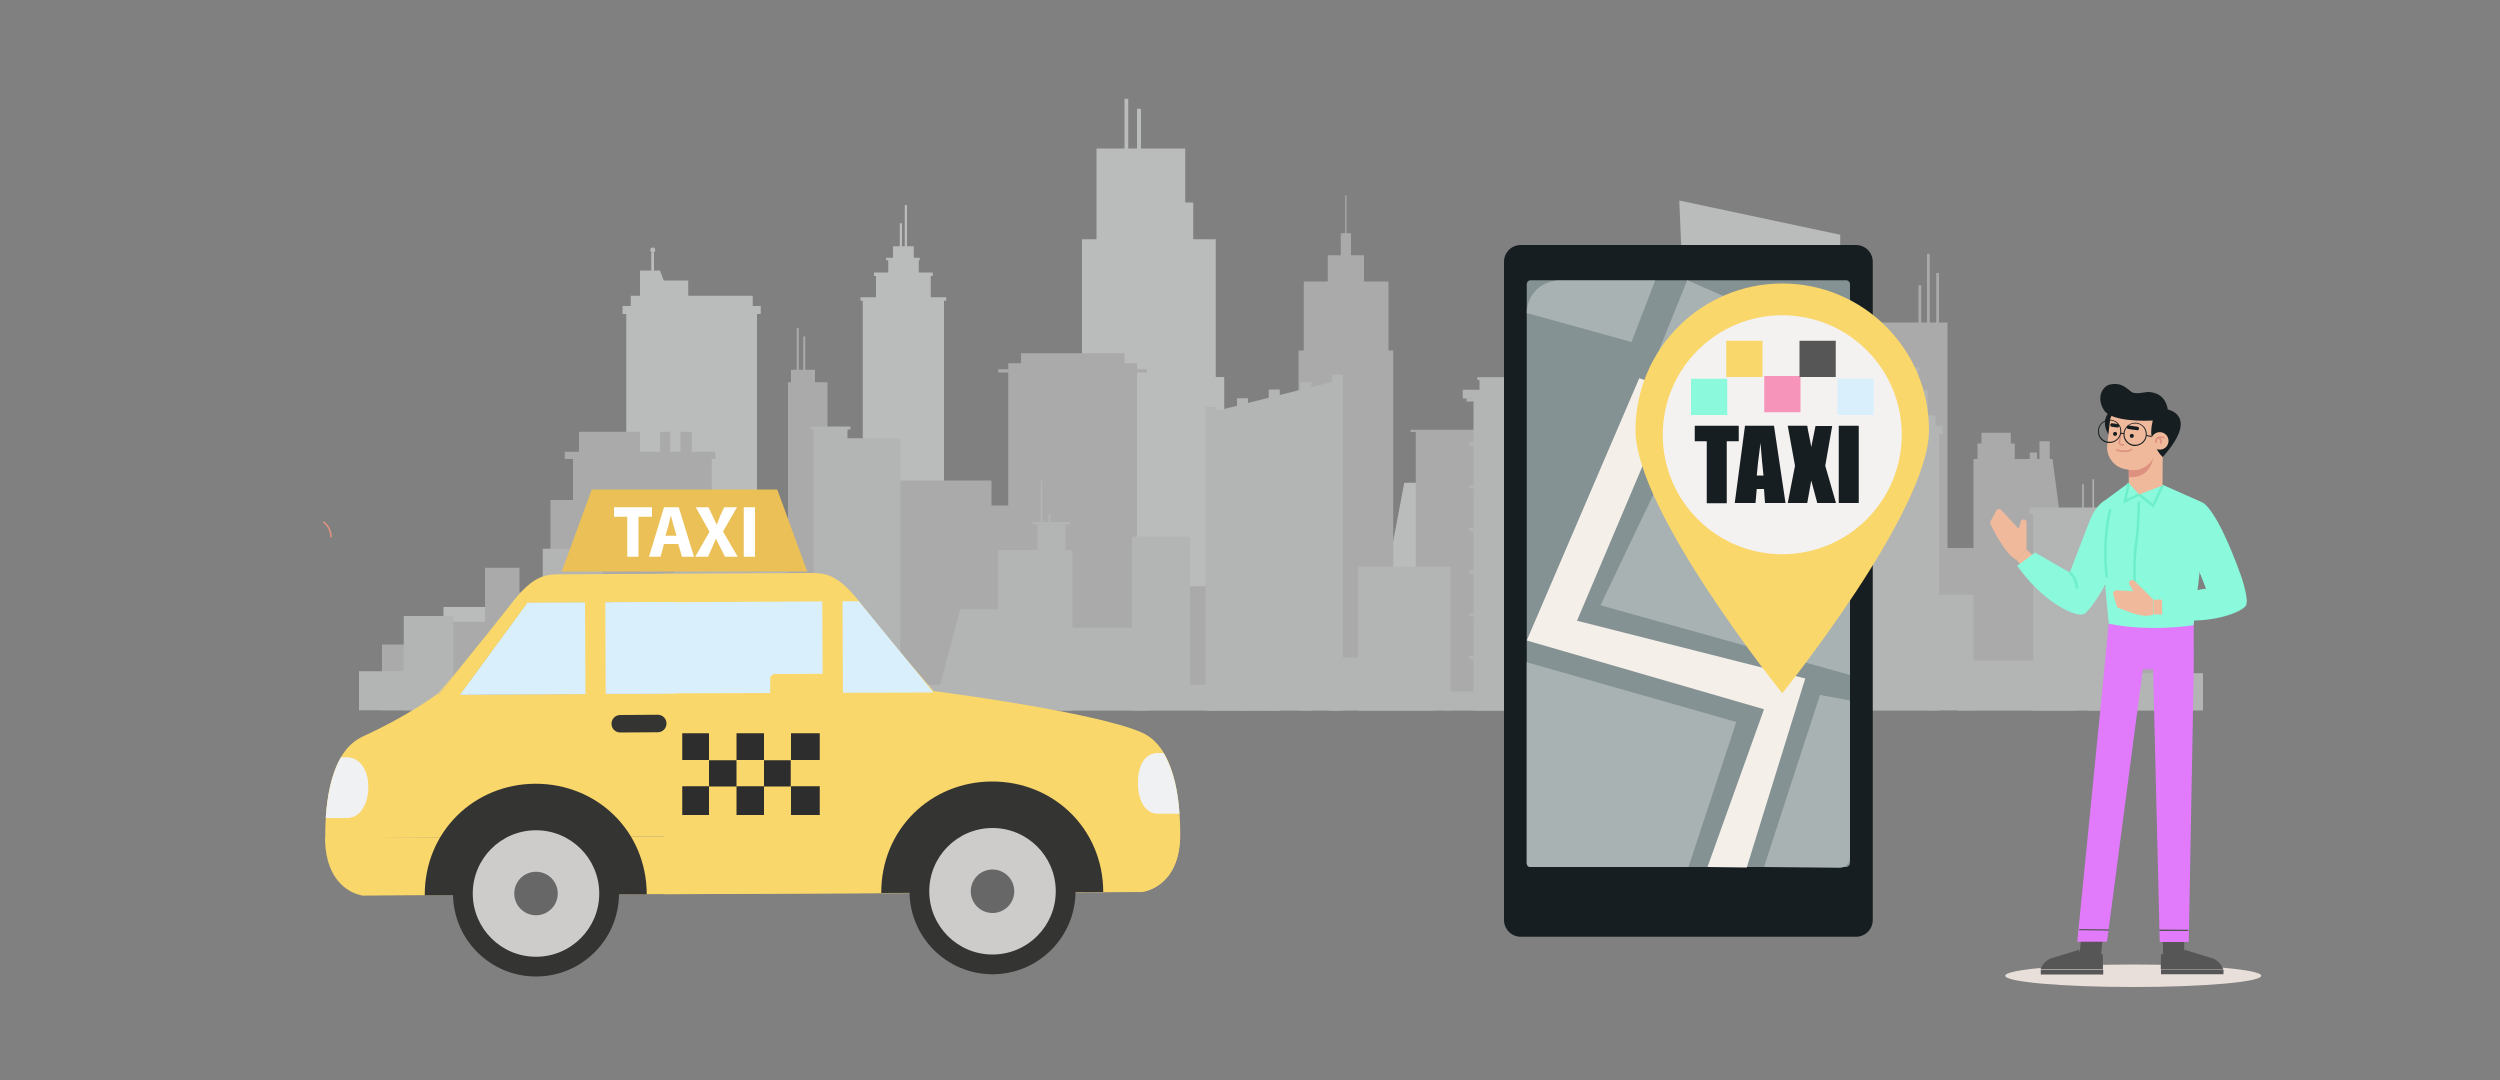 <?xml version="1.0" encoding="utf-8"?>
<!-- Generator: Adobe Illustrator 21.0.0, SVG Export Plug-In . SVG Version: 6.00 Build 0)  -->
<svg version="1.1" id="Layer_1" xmlns="http://www.w3.org/2000/svg" xmlns:xlink="http://www.w3.org/1999/xlink" x="0px" y="0px"
	 width="1000px" height="432px" viewBox="0 0 1000 432" style="enable-background:new 0 0 1000 432;" xml:space="preserve">
<rect x="0" y="0" width="1000" height="432" fill="#808080" stroke="none"/>
<style type="text/css">
	.st0{opacity:0.52;}
	.st1{fill:#F0F1F2;}
	.st2{opacity:0.29;fill:#F0F1F2;enable-background:new    ;}
	.st3{fill:#D1D1D1;}
	.st4{fill:#E3E4E5;}
	.st5{opacity:0.29;fill:#E3E4E5;enable-background:new    ;}
	.st6{fill:none;stroke:#DD9180;stroke-width:0.662;stroke-linecap:round;stroke-linejoin:round;stroke-miterlimit:10;}
	.st7{fill:#E8DFDA;}
	.st8{fill:#565656;}
	.st9{fill:#E27AFC;}
	.st10{fill:#F0B99B;}
	.st11{fill:#8AF9DC;}
	.st12{fill:none;stroke:#6CEFCA;stroke-miterlimit:10;}
	.st13{fill:#171E21;}
	.st14{fill:#DD9180;}
	.st15{fill:#859293;}
	.st16{fill:#A8B2B3;}
	.st17{fill:#F4F0E9;}
	.st18{fill:#F9D76B;}
	.st19{fill:#F4F1F1;}
	.st20{fill:#D9F0FC;}
	.st21{fill:#F794BA;}
	.st22{fill:#343433;}
	.st23{fill:#CDCCCB;}
	.st24{fill:#676767;}
	.st25{fill:#2D2D2D;}
	.st26{fill:#EAC057;}
	.st27{fill:#FFFFFF;}
</style>
<g class="st0">
	<g>
		<g>
			<rect x="345.1" y="119.3" class="st1" width="32.5" height="133"/>
			<rect x="350.4" y="109.7" class="st1" width="21.9" height="55.9"/>
			<rect x="355.3" y="103.7" class="st1" width="12.2" height="31"/>
			<polygon class="st1" points="365.5,119.6 357.2,119.6 357.2,98.5 360.2,98.5 363.1,98.5 365.5,98.5 			"/>
			<g>
				<polygon class="st1" points="360.8,110.4 359.9,110.4 359.9,89.3 360.2,89.3 360.5,89.3 360.8,89.3 				"/>
				<polygon class="st1" points="362.8,103.1 361.9,103.1 361.9,82 362.2,82 362.5,82 362.8,82 				"/>
			</g>
			<rect x="344.2" y="118.9" class="st1" width="34.3" height="1.4"/>
			<rect x="349.6" y="109" class="st1" width="23.5" height="1.4"/>
			<rect x="354.4" y="103.1" class="st1" width="13.5" height="1"/>
			<rect x="352.4" y="112" class="st2" width="1" height="5.9"/>
			<rect x="355.2" y="112" class="st2" width="1" height="5.9"/>
			<rect x="358" y="112" class="st2" width="1" height="5.9"/>
			<rect x="360.8" y="112" class="st2" width="1" height="5.9"/>
			<rect x="363.7" y="112" class="st2" width="1" height="5.9"/>
			<rect x="366.5" y="112" class="st2" width="1" height="5.9"/>
			<rect x="369.3" y="112" class="st2" width="1" height="5.9"/>
			<rect x="347.9" y="124.6" class="st1" width="2.5" height="6.9"/>
			<rect x="352.8" y="124.6" class="st2" width="2.5" height="6.9"/>
			<rect x="357.7" y="124.6" class="st1" width="2.5" height="6.9"/>
			<rect x="362.5" y="124.6" class="st1" width="2.5" height="6.9"/>
			<rect x="367.4" y="124.6" class="st1" width="2.5" height="6.9"/>
			<rect x="372.3" y="124.6" class="st1" width="2.5" height="6.9"/>
			<rect x="347.9" y="135.4" class="st1" width="2.5" height="6.9"/>
			<rect x="352.8" y="135.4" class="st1" width="2.5" height="6.9"/>
			<rect x="357.7" y="135.4" class="st1" width="2.5" height="6.9"/>
			<rect x="362.5" y="135.4" class="st2" width="2.5" height="6.9"/>
			<rect x="367.4" y="135.4" class="st1" width="2.5" height="6.9"/>
			<rect x="372.3" y="135.4" class="st1" width="2.5" height="6.9"/>
			<rect x="347.9" y="146.2" class="st1" width="2.5" height="6.9"/>
			<rect x="352.8" y="146.2" class="st1" width="2.5" height="6.9"/>
			<rect x="357.7" y="146.2" class="st1" width="2.5" height="6.9"/>
			<rect x="362.5" y="146.2" class="st1" width="2.5" height="6.9"/>
			<rect x="367.4" y="146.2" class="st2" width="2.5" height="6.9"/>
			<rect x="372.3" y="146.2" class="st2" width="2.5" height="6.9"/>
			<rect x="347.9" y="157" class="st2" width="2.5" height="6.9"/>
			<rect x="352.8" y="157" class="st1" width="2.5" height="6.9"/>
			<rect x="357.7" y="157" class="st1" width="2.5" height="6.9"/>
			<rect x="362.5" y="157" class="st1" width="2.5" height="6.9"/>
			<rect x="367.4" y="157" class="st1" width="2.5" height="6.9"/>
			<rect x="372.3" y="157" class="st1" width="2.5" height="6.9"/>
			<rect x="347.9" y="167.9" class="st1" width="2.5" height="6.9"/>
			<rect x="352.8" y="167.9" class="st2" width="2.5" height="6.9"/>
			<rect x="357.7" y="167.9" class="st1" width="2.5" height="6.9"/>
			<rect x="362.5" y="167.9" class="st2" width="2.5" height="6.9"/>
			<rect x="367.4" y="167.9" class="st1" width="2.5" height="6.9"/>
			<rect x="372.3" y="167.9" class="st1" width="2.5" height="6.9"/>
			<rect x="347.9" y="178.7" class="st1" width="2.5" height="6.9"/>
			<rect x="352.8" y="178.7" class="st1" width="2.5" height="6.9"/>
			<rect x="357.7" y="178.7" class="st1" width="2.5" height="6.9"/>
			<rect x="362.5" y="178.7" class="st1" width="2.5" height="6.9"/>
			<rect x="367.4" y="178.7" class="st1" width="2.5" height="6.9"/>
			<rect x="372.3" y="178.7" class="st2" width="2.5" height="6.9"/>
			<rect x="347.9" y="189.5" class="st1" width="2.5" height="6.9"/>
			<rect x="352.8" y="189.5" class="st2" width="2.5" height="6.9"/>
			<rect x="357.7" y="189.5" class="st2" width="2.5" height="6.9"/>
			<rect x="362.5" y="189.5" class="st1" width="2.5" height="6.9"/>
			<rect x="367.4" y="189.5" class="st1" width="2.5" height="6.9"/>
			<rect x="372.3" y="189.5" class="st1" width="2.5" height="6.9"/>
			<rect x="347.9" y="200.3" class="st1" width="2.5" height="6.9"/>
			<rect x="352.8" y="200.3" class="st1" width="2.5" height="6.9"/>
			<rect x="357.7" y="200.3" class="st1" width="2.5" height="6.9"/>
			<rect x="362.5" y="200.3" class="st1" width="2.5" height="6.9"/>
			<rect x="367.4" y="200.3" class="st2" width="2.5" height="6.9"/>
			<rect x="372.3" y="200.3" class="st1" width="2.5" height="6.9"/>
			<rect x="347.9" y="211.2" class="st1" width="2.5" height="6.9"/>
			<rect x="352.8" y="211.2" class="st2" width="2.5" height="6.9"/>
			<rect x="357.7" y="211.2" class="st1" width="2.5" height="6.9"/>
			<rect x="362.5" y="211.2" class="st1" width="2.5" height="6.9"/>
			<rect x="367.4" y="211.2" class="st1" width="2.5" height="6.9"/>
			<rect x="372.3" y="211.2" class="st1" width="2.5" height="6.9"/>
			<rect x="347.9" y="222" class="st1" width="2.5" height="6.9"/>
			<rect x="352.8" y="222" class="st1" width="2.5" height="6.9"/>
			<rect x="357.7" y="222" class="st1" width="2.5" height="6.9"/>
			<rect x="362.5" y="222" class="st2" width="2.5" height="6.9"/>
			<rect x="367.4" y="222" class="st1" width="2.5" height="6.9"/>
			<rect x="372.3" y="222" class="st2" width="2.5" height="6.9"/>
			<rect x="347.9" y="232.8" class="st2" width="2.5" height="6.9"/>
			<rect x="352.8" y="232.8" class="st1" width="2.5" height="6.9"/>
			<rect x="357.7" y="232.8" class="st2" width="2.5" height="6.9"/>
			<rect x="362.5" y="232.8" class="st1" width="2.5" height="6.9"/>
			<rect x="367.4" y="232.8" class="st1" width="2.5" height="6.9"/>
			<rect x="372.3" y="232.8" class="st1" width="2.5" height="6.9"/>
		</g>
		<g>
			<rect x="250.5" y="124.3" class="st1" width="52.3" height="112"/>
			<rect x="249" y="122.4" class="st1" width="55.3" height="3.2"/>
			<rect x="252.3" y="118.3" class="st1" width="48.8" height="15"/>
			<rect x="256" y="112.2" class="st1" width="19.3" height="16.4"/>
			<polygon class="st1" points="267.2,116.8 256,116.8 256,108.2 264,108.2 			"/>
			<rect x="260.5" y="101" class="st1" width="1.1" height="19.3"/>
			<ellipse class="st1" cx="261.1" cy="100" rx="1" ry="1"/>
		</g>
		<polygon class="st1" points="736.1,244.9 678.9,244.9 671.7,80.2 736.1,93.9 		"/>
		<polygon class="st1" points="486.3,150.8 486.3,95.7 477.3,95.7 477.3,81 474.1,81 474.1,59.4 456.4,59.4 456.4,43.5 454.8,43.5 
			454.8,59.4 451.3,59.4 451.3,39.5 449.8,39.5 449.8,59.4 438.6,59.4 438.6,95.7 432.8,95.7 432.8,150.8 427.9,150.8 427.9,251.1 
			489.7,251.1 489.7,150.8 		"/>
	</g>
	<rect x="177.4" y="242.8" class="st1" width="684.3" height="16.7"/>
	<polygon class="st1" points="580.2,255.4 549.9,255.4 561.7,193.1 580.2,193.1 	"/>
	<g>
		<rect x="152.8" y="257.8" class="st3" width="718.5" height="26.3"/>
		<polygon class="st3" points="555.4,140.2 555.4,112.6 545.6,112.6 545.6,102.1 540.4,102.1 540.4,93.3 538.6,93.3 538.6,78.1 
			538.1,78.1 538.1,93.3 536.3,93.3 536.3,102.1 531.1,102.1 531.1,112.6 521.5,112.6 521.5,140.2 519.4,140.2 519.4,190.3 
			504.5,190.3 504.5,247.4 519.4,247.4 534.4,247.4 557.3,247.4 557.3,140.2 		"/>
		<polygon class="st3" points="611.3,171.9 564.2,171.9 564.2,172.8 566.3,172.8 566.3,254.5 609.2,254.5 609.2,172.8 611.3,172.8 
					"/>
		<rect x="354.8" y="192.2" class="st3" width="41.8" height="68.1"/>
		<rect x="276.7" y="227.1" class="st3" width="71.8" height="33.2"/>
		<rect x="315.2" y="152.9" class="st3" width="15.8" height="81.5"/>
		<rect x="318.7" y="131.2" class="st3" width="0.8" height="44.3"/>
		<rect x="321.3" y="134.6" class="st3" width="0.8" height="44.3"/>
		<rect x="316.4" y="147.9" class="st3" width="9.6" height="10.9"/>
		<rect x="345.7" y="204.4" class="st3" width="27.4" height="55.9"/>
		<rect x="403.3" y="145.3" class="st3" width="51.5" height="115"/>
		<rect x="408.4" y="141.3" class="st3" width="41.4" height="19.2"/>
		<rect x="399.3" y="147.7" class="st3" width="59.5" height="1.3"/>
		<rect x="394" y="202.2" class="st3" width="24.3" height="58.1"/>
		<rect x="220.2" y="200" class="st3" width="27.8" height="60.3"/>
		<g>
			<rect x="229.2" y="183.6" class="st3" width="55.5" height="76.7"/>
			<rect x="225.9" y="180.7" class="st3" width="60.2" height="2.9"/>
			<rect x="231.6" y="172.7" class="st3" width="24.4" height="15.5"/>
			<rect x="264" y="172.7" class="st3" width="4.1" height="9.5"/>
			<rect x="272.2" y="172.7" class="st3" width="4.5" height="9.5"/>
		</g>
		<rect x="205" y="237" class="st3" width="29.1" height="23.3"/>
		<rect x="194" y="227.1" class="st3" width="13.8" height="33.2"/>
		<rect x="177.4" y="248.7" class="st3" width="23.5" height="11.7"/>
		<rect x="449.7" y="234.5" class="st3" width="289.9" height="25.8"/>
		<path class="st3" d="M716.5,162.9c-1.8,0-3.3,1.4-3.5,3.3l-4.1-0.1c0-0.4,0-0.8,0-1.2c0-5.2-0.9-10.3-2.6-15l3.4-1.3
			c0.5,1.3,1.8,2.2,3.2,2.2c1.9,0,3.5-1.6,3.5-3.6s-1.6-3.6-3.5-3.6s-3.5,1.6-3.5,3.6c0,0.4,0.1,0.7,0.2,1l-3.4,1.3
			c-1.9-5.3-4.9-10.3-8.8-14.6l2.7-2.6c0.6,0.6,1.5,1,2.4,1c1.9,0,3.5-1.6,3.5-3.6s-1.6-3.6-3.5-3.6s-3.5,1.6-3.5,3.6
			c0,0.9,0.3,1.7,0.8,2.3l-2.7,2.6c-0.3-0.3-0.6-0.6-0.8-0.9c-4-4.1-8.7-7.4-13.9-9.5l1.5-3.7c0.3,0.1,0.7,0.2,1.1,0.2
			c1.9,0,3.5-1.6,3.5-3.6s-1.6-3.6-3.5-3.6s-3.5,1.6-3.5,3.6c0,1.5,0.8,2.7,2.1,3.3l-1.5,3.7c-4.6-1.9-9.5-3-14.5-3.2l0.2-5h0.1
			c1.9,0,3.5-1.6,3.5-3.6s-1.6-3.6-3.5-3.6s-3.5,1.6-3.5,3.6c0,1.8,1.3,3.3,3,3.5l-0.2,5c-0.4,0-0.8,0-1.2,0
			c-4.9,0-9.6,0.8-14.1,2.4l-1.4-4.1c1.3-0.5,2.2-1.8,2.2-3.3c0-2-1.6-3.6-3.5-3.6s-3.5,1.6-3.5,3.6s1.6,3.6,3.5,3.6
			c0.3,0,0.7,0,1-0.1l1.4,4.1c-5.4,2-10.4,5.1-14.8,9.2l-2.5-2.8c0.6-0.6,0.9-1.5,0.9-2.4c0-2-1.6-3.6-3.5-3.6s-3.5,1.6-3.5,3.6
			c0,2,1.6,3.6,3.5,3.6c0.9,0,1.7-0.3,2.3-0.9l2.5,2.8c-0.3,0.3-0.6,0.6-0.9,0.9c-3.6,3.7-6.5,7.9-8.6,12.5l-3.2-1.5
			c0.1-0.4,0.2-0.7,0.2-1.1c0-2-1.6-3.6-3.5-3.6s-3.5,1.6-3.5,3.6s1.6,3.6,3.5,3.6c1.4,0,2.6-0.8,3.2-2.1l3.2,1.5
			c-2.3,5.2-3.6,10.8-3.8,16.7l-4.2-0.1c-0.1-1.9-1.6-3.5-3.5-3.5s-3.5,1.6-3.5,3.6s1.6,3.6,3.5,3.6c1.8,0,3.3-1.4,3.5-3.3l4.2,0.1
			c0,0.4,0,0.8,0,1.2c0,5.2,0.9,10.3,2.6,15l-3.4,1.3c-0.5-1.3-1.8-2.2-3.2-2.2c-1.9,0-3.5,1.6-3.5,3.6s1.6,3.6,3.5,3.6
			s3.5-1.6,3.5-3.6c0-0.4-0.1-0.7-0.2-1l3.4-1.3c1.9,5.3,4.9,10.3,8.8,14.6l-2.7,2.6c-0.6-0.6-1.5-1-2.4-1c-1.9,0-3.5,1.6-3.5,3.6
			s1.6,3.6,3.5,3.6s3.5-1.6,3.5-3.6c0-0.9-0.3-1.7-0.8-2.3l2.7-2.6c0.3,0.3,0.6,0.6,0.8,0.9c2.7,2.8,5.7,5.2,9,7.1l-21,39.7h-3.8
			v1.1h-1.8v2.3h96v-2.3h-1.8V243h-3.8l-21-39.7c2.8-1.7,5.4-3.6,7.8-5.9l3.4,3.7c-0.7,0.7-1.2,1.6-1.2,2.7c0,2,1.6,3.6,3.5,3.6
			s3.5-1.6,3.5-3.6s-1.6-3.6-3.5-3.6c-0.7,0-1.4,0.2-2,0.6l-3.4-3.8c0.3-0.3,0.6-0.6,0.9-0.9c3.6-3.7,6.5-7.9,8.6-12.5l3.8,1.8
			c-0.1,0.3-0.1,0.6-0.1,0.9c0,2,1.6,3.6,3.5,3.6s3.5-1.6,3.5-3.6s-1.6-3.6-3.5-3.6c-1.5,0-2.8,1-3.3,2.3l-3.7-1.8
			c2.3-5.2,3.6-10.8,3.8-16.7l4.1,0.1c0.1,1.9,1.6,3.5,3.5,3.5s3.5-1.6,3.5-3.6S718.4,162.9,716.5,162.9z M707.8,164.8
			c0,0.4,0,0.8,0,1.2l-12-0.4c0-0.3,0-0.5,0-0.8c0-3.6-0.6-7.1-1.8-10.4l11.3-4.3C707,154.8,707.8,159.8,707.8,164.8z M695.2,165.6
			l-26.8-0.9c0-0.2,0-0.4-0.1-0.5l25.2-9.5c1.1,3.2,1.7,6.6,1.7,10.2C695.2,165.1,695.2,165.4,695.2,165.6z M636.9,164.1l26.8,0.9
			c0,0.2,0,0.4,0.1,0.5l-25.2,9.5c-1.1-3.2-1.7-6.6-1.7-10.2C636.9,164.6,636.9,164.3,636.9,164.1z M667.9,163.3l19.6-18.8
			c2.5,2.8,4.6,6.1,5.9,9.8l-25.2,9.5C668.1,163.6,668,163.5,667.9,163.3z M667.6,163.1c-0.2-0.1-0.3-0.3-0.5-0.4l10.2-25.5
			c3.8,1.6,7.1,4,9.9,7L667.6,163.1z M666.8,162.5c-0.1,0-0.3-0.1-0.4-0.1l0.9-27.5c3.4,0.1,6.7,0.9,9.8,2.1L666.8,162.5z
			 M665.9,162.4c-0.2,0-0.3,0-0.5,0.1l-8.9-26c3-1.1,6.2-1.6,9.5-1.6c0.3,0,0.5,0,0.8,0L665.9,162.4z M665.1,162.6
			c-0.2,0.1-0.3,0.2-0.5,0.3l-18.3-20.1c2.8-2.7,6.2-4.8,9.9-6.2L665.1,162.6z M664.3,163.2c-0.1,0.1-0.2,0.3-0.3,0.4l-24.4-11.5
			c1.6-3.4,3.7-6.4,6.3-9L664.3,163.2z M663.9,164c-0.1,0.2-0.1,0.4-0.1,0.5l-26.8-0.9c0.1-4,1.1-7.8,2.6-11.2L663.9,164z
			 M663.9,165.8c0.1,0.1,0.1,0.3,0.2,0.4l-0.2,0.3l-19.3,18.6c-2.5-2.8-4.6-6.1-5.9-9.8L663.9,165.8z M663.4,167.6l-12.1,23
			c-2.3-1.4-4.5-3.2-6.3-5.2L663.4,167.6z M664.7,166.8c0.1,0.1,0.2,0.1,0.3,0.2l-10.2,25.5c-1-0.4-1.9-0.9-2.9-1.4L664.7,166.8z
			 M665.3,167.1c0.1,0,0.3,0.1,0.4,0.1l-0.9,27.5c-3.4-0.1-6.7-0.9-9.8-2.1L665.3,167.1z M666.1,194.8c-0.3,0-0.5,0-0.8,0l0.9-27.5
			c0.2,0,0.3,0,0.5-0.1l8.9,26C672.6,194.2,669.4,194.8,666.1,194.8z M667,167c0.1-0.1,0.3-0.1,0.4-0.2l12.8,24.2
			c-1.4,0.8-2.8,1.4-4.2,2L667,167z M669.2,168.5l16.7,18.3c-1.5,1.4-3.2,2.7-5,3.8L669.2,168.5z M668.4,167.2l-0.5-0.9
			c0.1-0.1,0.1-0.1,0.1-0.2l24.4,11.5c-1.6,3.4-3.7,6.4-6.3,9L668.4,167.2z M668.3,165.7c0.1-0.2,0.1-0.4,0.1-0.5l26.8,0.9
			c-0.1,4-1.1,7.8-2.6,11.2L668.3,165.7z M654.6,193l-4.6,11.4c-1.4-0.6-2.8-1.3-4.1-2l5.7-10.9C652.6,192.1,653.6,192.6,654.6,193z
			 M654.9,193.1c3.1,1.3,6.5,2.1,10,2.2l-0.4,12.3c-4.9-0.2-9.7-1.2-14.1-3.1L654.9,193.1z M665.3,195.3c0.3,0,0.5,0,0.8,0
			c3.4,0,6.7-0.6,9.7-1.7l4,11.7c-4.4,1.5-9,2.4-13.7,2.4c-0.4,0-0.8,0-1.2,0L665.3,195.3z M676.1,193.6c1.5-0.6,2.9-1.2,4.3-2
			l5.7,10.9c-1.9,1.1-4,2-6.1,2.8L676.1,193.6z M705.2,149.8l-11.3,4.3c-1.4-3.7-3.4-7.1-6-10l8.8-8.5
			C700.4,139.8,703.3,144.6,705.2,149.8z M695.6,134.5c0.3,0.3,0.5,0.6,0.8,0.9l-8.8,8.4c-2.8-3-6.2-5.5-10.1-7.2l4.6-11.4
			C687.1,127.4,691.7,130.5,695.6,134.5z M681.8,125.1l-4.6,11.4c-3.1-1.3-6.5-2.1-10-2.2l0.4-12.3
			C672.5,122.2,677.3,123.2,681.8,125.1z M666.1,122c0.4,0,0.8,0,1.2,0l-0.4,12.3c-0.3,0-0.5,0-0.8,0c-3.4,0-6.7,0.6-9.7,1.7
			l-4-11.7C656.7,122.8,661.3,122,666.1,122z M652,124.4l4,11.7c-3.8,1.4-7.2,3.6-10.1,6.3l-8.2-9
			C641.8,129.4,646.7,126.4,652,124.4z M636.5,134.5c0.3-0.3,0.6-0.6,0.8-0.8l8.2,9c-2.7,2.6-4.9,5.7-6.5,9.2l-10.9-5.2
			C630.2,142.2,633,138.1,636.5,134.5z M628,147l10.9,5.2c-1.6,3.5-2.5,7.4-2.6,11.4l-12-0.4C624.5,157.6,625.8,152.1,628,147z
			 M624.3,164.8c0-0.4,0-0.8,0-1.2l12,0.4c0,0.3,0,0.5,0,0.8c0,3.6,0.6,7.1,1.8,10.4l-11.3,4.3C625.1,174.8,624.3,169.9,624.3,164.8
			z M626.9,179.8l11.3-4.3c1.4,3.7,3.4,7.1,6,10l-8.8,8.5C631.7,189.8,628.8,185,626.9,179.8z M636.5,195.1
			c-0.3-0.3-0.5-0.6-0.8-0.9l8.8-8.4c1.9,2.1,4.1,3.9,6.5,5.3l-5.7,10.9C642.1,200.2,639.2,197.9,636.5,195.1z M707.6,242.8h-83
			l20.8-39.3c1.4,0.8,2.8,1.5,4.2,2.1l-1.5,3.7c-0.3-0.1-0.7-0.2-1.1-0.2c-1.9,0-3.5,1.6-3.5,3.6s1.6,3.6,3.5,3.6s3.5-1.6,3.5-3.6
			c0-1.5-0.8-2.7-2.1-3.3l1.5-3.7c4.6,1.9,9.5,3,14.5,3.2l-0.1,3.7c-1.9,0-3.4,1.6-3.4,3.6s1.6,3.6,3.5,3.6s3.5-1.6,3.5-3.6
			c0-1.9-1.4-3.4-3.2-3.6l0.1-3.8c0.4,0,0.8,0,1.2,0c4.9,0,9.6-0.8,14.1-2.4l1.3,3.6c-1.2,0.6-2,1.8-2,3.2c0,2,1.6,3.6,3.5,3.6
			s3.5-1.6,3.5-3.6s-1.6-3.6-3.5-3.6c-0.4,0-0.8,0.1-1.1,0.2l-1.2-3.6c2.1-0.8,4.2-1.8,6.2-2.9L707.6,242.8z M686.9,202l-5.7-10.9
			c1.8-1.1,3.6-2.4,5.1-3.9l8.2,9C692.1,198.5,689.6,200.4,686.9,202z M695.6,195.1c-0.3,0.3-0.6,0.6-0.8,0.8l-8.2-9
			c2.7-2.6,4.9-5.7,6.5-9.2l10.9,5.2C701.9,187.5,699.1,191.6,695.6,195.1z M704.1,182.6l-10.9-5.2c1.6-3.5,2.5-7.4,2.6-11.4l12,0.4
			C707.6,172.1,706.3,177.6,704.1,182.6z"/>
		<rect x="724.9" y="193" class="st3" width="44.8" height="67.3"/>
		<rect x="763.1" y="219.2" class="st3" width="44.8" height="40.8"/>
		<rect x="589.5" y="213.2" class="st3" width="25.1" height="34.2"/>
		<rect x="747.3" y="129" class="st3" width="31.7" height="131.3"/>
		<polygon class="st3" points="831.1,260.3 789.4,260.3 789.4,183.6 821,183.6 		"/>
		<rect x="812.8" y="242.8" class="st3" width="36.6" height="17.5"/>
		<rect x="770.8" y="101.5" class="st3" width="1.1" height="35.7"/>
		<rect x="774.5" y="109.2" class="st3" width="1.1" height="35.7"/>
		<rect x="767.4" y="114.1" class="st3" width="1.1" height="35.7"/>
		<rect x="791" y="177.4" class="st3" width="14.9" height="12.1"/>
		<rect x="792.6" y="173.1" class="st3" width="11.7" height="6.8"/>
		<rect x="811.9" y="181" class="st3" width="2.9" height="4.9"/>
		<rect x="815.8" y="176.5" class="st3" width="4.1" height="9.3"/>
	</g>
	<g>
		<g>
			<rect x="589.4" y="158.6" class="st4" width="38" height="125.6"/>
			<rect x="586.6" y="159.3" class="st4" width="43.6" height="1.3"/>
			<rect x="587.7" y="177" class="st4" width="41.3" height="1.3"/>
			<rect x="587.7" y="194.1" class="st4" width="41.3" height="1.3"/>
			<rect x="587.7" y="211.2" class="st4" width="41.3" height="1.3"/>
			<rect x="587.7" y="228.2" class="st4" width="41.3" height="1.3"/>
			<rect x="587.7" y="245.3" class="st4" width="41.3" height="1.3"/>
			<rect x="587.7" y="262.4" class="st4" width="41.3" height="1.3"/>
			<rect x="585.1" y="155.9" class="st4" width="46.5" height="3.5"/>
			<rect x="592.8" y="164.7" class="st5" width="3.9" height="10"/>
			<rect x="601.6" y="164.7" class="st4" width="3.9" height="10"/>
			<rect x="610.5" y="164.7" class="st4" width="3.9" height="10"/>
			<rect x="619.3" y="164.7" class="st4" width="3.9" height="10"/>
			<rect x="592.8" y="181.1" class="st4" width="3.9" height="10"/>
			<rect x="601.6" y="181.1" class="st5" width="3.9" height="10"/>
			<rect x="610.5" y="181.1" class="st4" width="3.9" height="10"/>
			<rect x="619.3" y="181.1" class="st4" width="3.9" height="10"/>
			<rect x="592.8" y="198.2" class="st4" width="3.9" height="10"/>
			<rect x="601.6" y="198.2" class="st4" width="3.9" height="10"/>
			<rect x="610.5" y="198.2" class="st4" width="3.9" height="10"/>
			<rect x="619.3" y="198.2" class="st5" width="3.9" height="10"/>
			<rect x="592.8" y="215.3" class="st4" width="3.9" height="10"/>
			<rect x="601.6" y="215.3" class="st5" width="3.9" height="10"/>
			<rect x="610.5" y="215.3" class="st5" width="3.9" height="10"/>
			<rect x="619.3" y="215.3" class="st4" width="3.9" height="10"/>
			<rect x="592.8" y="232.4" class="st5" width="3.9" height="10"/>
			<rect x="601.6" y="232.4" class="st4" width="3.9" height="10"/>
			<rect x="610.5" y="232.4" class="st4" width="3.9" height="10"/>
			<rect x="619.3" y="232.4" class="st4" width="3.9" height="10"/>
			<rect x="592.8" y="249.5" class="st4" width="3.9" height="10"/>
			<rect x="601.6" y="249.5" class="st4" width="3.9" height="10"/>
			<rect x="610.5" y="249.5" class="st5" width="3.9" height="10"/>
			<rect x="619.3" y="249.5" class="st4" width="3.9" height="10"/>
			<rect x="592.8" y="266.6" class="st4" width="3.9" height="10"/>
			<rect x="601.6" y="266.6" class="st5" width="3.9" height="10"/>
			<rect x="610.5" y="266.6" class="st4" width="3.9" height="10"/>
			<rect x="619.3" y="266.6" class="st5" width="3.9" height="10"/>
			<rect x="591.8" y="151.1" class="st4" width="12.9" height="6.5"/>
			<rect x="590.9" y="150.9" class="st4" width="14.7" height="1.1"/>
		</g>
		<g>
			<polygon class="st4" points="535,284.2 484.4,284.2 484.4,164.9 535,152.2 			"/>
			<rect x="482.2" y="162.8" class="st4" width="4.4" height="121.4"/>
			<rect x="494.8" y="159.3" class="st4" width="4.4" height="124.8"/>
			<rect x="507.5" y="155.8" class="st4" width="4.4" height="128.4"/>
			<rect x="520.1" y="152.9" class="st4" width="4.4" height="131.3"/>
			<rect x="532.8" y="149.8" class="st4" width="4.4" height="134.4"/>
			<rect x="487.8" y="173" class="st5" width="5.9" height="9.2"/>
			<rect x="500.4" y="173" class="st5" width="5.9" height="9.2"/>
			<rect x="513.1" y="173" class="st4" width="5.9" height="9.2"/>
			<rect x="525.7" y="173" class="st5" width="5.9" height="9.2"/>
			<rect x="487.8" y="189" class="st4" width="5.9" height="9.2"/>
			<rect x="500.4" y="189" class="st4" width="5.9" height="9.2"/>
			<rect x="513.1" y="189" class="st5" width="5.9" height="9.2"/>
			<rect x="525.7" y="189" class="st5" width="5.9" height="9.2"/>
			<rect x="487.8" y="205.1" class="st5" width="5.9" height="9.2"/>
			<rect x="500.4" y="205.1" class="st5" width="5.9" height="9.2"/>
			<rect x="513.1" y="205.1" class="st5" width="5.9" height="9.2"/>
			<rect x="525.7" y="205.1" class="st4" width="5.9" height="9.2"/>
			<rect x="487.8" y="221.1" class="st5" width="5.9" height="9.2"/>
			<rect x="500.4" y="221.1" class="st4" width="5.9" height="9.2"/>
			<rect x="513.1" y="221.1" class="st5" width="5.9" height="9.2"/>
			<rect x="525.7" y="221.1" class="st5" width="5.9" height="9.2"/>
			<rect x="487.8" y="237.2" class="st5" width="5.9" height="9.2"/>
			<rect x="500.4" y="237.2" class="st5" width="5.9" height="9.2"/>
			<rect x="513.1" y="237.2" class="st4" width="5.9" height="9.2"/>
			<rect x="525.7" y="237.2" class="st5" width="5.9" height="9.2"/>
			<rect x="487.8" y="253.2" class="st4" width="5.9" height="9.2"/>
			<rect x="500.4" y="253.2" class="st4" width="5.9" height="9.2"/>
			<rect x="513.1" y="253.2" class="st5" width="5.9" height="9.2"/>
			<rect x="525.7" y="253.2" class="st5" width="5.9" height="9.2"/>
			<rect x="487.8" y="269.3" class="st5" width="5.9" height="9.2"/>
			<rect x="500.4" y="269.3" class="st4" width="5.9" height="9.2"/>
			<rect x="513.1" y="269.3" class="st5" width="5.9" height="9.2"/>
			<rect x="525.7" y="269.3" class="st4" width="5.9" height="9.2"/>
		</g>
		<polygon class="st4" points="340.2,170.6 340.2,171.8 339,171.8 339,175.3 360.1,175.3 360.1,284.2 325.4,284.2 325.4,181 
			325.4,175.3 325.4,171.8 324.1,171.8 324.1,170.6 		"/>
		<rect x="399.3" y="220" class="st4" width="29.7" height="64.2"/>
		<g>
			<rect x="269.7" y="205.3" class="st4" width="24.2" height="78.9"/>
			<rect x="289.1" y="221.7" class="st4" width="26.3" height="62.4"/>
			<rect x="278.4" y="202.1" class="st4" width="10.7" height="9.4"/>
			<rect x="290.9" y="220.7" class="st4" width="28.1" height="2.3"/>
		</g>
		<rect x="312.6" y="248.5" class="st4" width="29.5" height="35.7"/>
		<rect x="217.1" y="219.5" class="st4" width="24" height="64.7"/>
		<rect x="196.3" y="251.7" class="st4" width="31.6" height="32.4"/>
		<rect x="161.5" y="246.4" class="st4" width="19.8" height="37.7"/>
		<rect x="177.4" y="272.4" class="st4" width="46.7" height="11.8"/>
		<rect x="143.6" y="268.5" class="st4" width="24" height="15.6"/>
		<rect x="241.2" y="260.3" class="st4" width="37.2" height="23.9"/>
		<rect x="350.4" y="273.9" class="st4" width="58" height="10.3"/>
		<rect x="453.2" y="273.9" class="st4" width="58" height="10.3"/>
		<polygon class="st4" points="406.1,243.7 384.1,243.7 374.7,279 406.1,279 		"/>
		<rect x="416.3" y="192.3" class="st4" width="0.6" height="39.2"/>
		<rect x="419.4" y="205.6" class="st4" width="0.8" height="23.1"/>
		<rect x="415" y="209.7" class="st4" width="11.2" height="11.4"/>
		<rect x="413.1" y="208.8" class="st4" width="14.8" height="1"/>
		<rect x="423.7" y="251.1" class="st4" width="36" height="33.1"/>
		<rect x="452.8" y="214.7" class="st4" width="23.2" height="63.9"/>
		<rect x="543.2" y="226.7" class="st4" width="37" height="57.5"/>
		<rect x="531.6" y="263" class="st4" width="42.2" height="21.2"/>
		<rect x="578.2" y="276.6" class="st4" width="27.4" height="7.6"/>
		<rect x="620.4" y="263" class="st4" width="44.6" height="21.2"/>
		<g>
			<rect x="638.1" y="207.5" class="st4" width="55.5" height="76.7"/>
			<rect x="636.7" y="204.6" class="st4" width="60.2" height="2.9"/>
			<rect x="666.8" y="196.6" class="st4" width="24.4" height="15.5"/>
			<rect x="654.8" y="196.5" class="st4" width="4.1" height="9.5"/>
			<rect x="646.2" y="196.5" class="st4" width="4.5" height="9.5"/>
		</g>
		<g>
			<rect x="731.8" y="172.2" class="st4" width="43.9" height="112"/>
			<rect x="730.6" y="170.3" class="st4" width="46.4" height="3.2"/>
			<rect x="733.2" y="166.2" class="st4" width="41" height="15"/>
			<rect x="754.9" y="160.1" class="st4" width="16.2" height="16.4"/>
			<polygon class="st4" points="761.7,164.7 771.1,164.7 771.1,156 764.4,156 			"/>
			<rect x="766.4" y="148.8" class="st4" width="0.9" height="19.3"/>
			<ellipse class="st4" cx="766.9" cy="147.8" rx="0.8" ry="1"/>
		</g>
		<rect x="769.7" y="237.9" class="st4" width="19.7" height="46.2"/>
		<rect x="713.7" y="215.4" class="st4" width="22.4" height="68.8"/>
		<polygon class="st4" points="724.9,284.2 693.4,284.2 693.4,247.4 720,259.5 		"/>
		<rect x="782.9" y="264.2" class="st4" width="48.2" height="20"/>
		<rect x="813.3" y="204.4" class="st4" width="28" height="79.8"/>
		<rect x="834.8" y="269.3" class="st4" width="46.4" height="14.9"/>
		<rect x="811.9" y="203" class="st4" width="30.7" height="2.6"/>
		<rect x="837" y="191.7" class="st4" width="0.6" height="16.1"/>
		<rect x="832.9" y="193.7" class="st4" width="0.6" height="12.9"/>
		<polygon class="st4" points="851.7,234.5 839.2,234.5 839.2,271 857,271 		"/>
	</g>
</g>
<path class="st6" d="M132.4,214.7c-0.1-4-2.9-5.8-2.9-5.8"/>
<g>
	<ellipse class="st7" cx="853.3" cy="390.3" rx="51.2" ry="4.5"/>
	<polygon class="st8" points="873.8,383.5 865.3,384.3 865,369.8 873.5,369 	"/>
	<g>
		<path class="st8" d="M864.4,381.9c0-0.3,0.4-0.5,0.6-0.3c0.8,0.7,2.5,1.7,5.5,1.3c3.5-0.5,3.3-3,3.3-3l11.1,3.4l0,0
			c1.9,0.6,3.4,2.1,4.2,3.9l0.2,0.5h-25L864.4,381.9L864.4,381.9z"/>
		<rect x="864.4" y="387.8" class="st8" width="25" height="1.9"/>
	</g>
	<polygon class="st9" points="877.5,267.6 875.5,376.8 863.9,376.8 861,257.6 	"/>
	<polygon class="st8" points="875.3,372.4 863.8,372.4 863.8,371.8 875.3,371.9 	"/>
	
		<rect x="829.1" y="372.5" transform="matrix(9.251366e-02 -0.996 0.996 9.251366e-02 383.93 1174.94)" class="st8" width="14.9" height="8.6"/>
	<polygon class="st9" points="841.8,267.1 830.9,376.7 842.8,376.7 859,253.4 	"/>
	<g>
		<path class="st8" d="M841.1,381.9c0-0.3-0.4-0.5-0.6-0.3c-0.8,0.7-2.5,1.7-5.5,1.3c-3.5-0.5-3.3-3-3.3-3l-11.1,3.4l0,0
			c-1.9,0.6-3.4,2.1-4.2,3.9l-0.2,0.5h25L841.1,381.9L841.1,381.9z"/>
		<rect x="816.3" y="387.9" class="st8" width="25" height="1.9"/>
	</g>
	
		<rect x="837.4" y="366.1" transform="matrix(1.279075e-02 -1 1 1.279075e-02 454.876 1204.817)" class="st8" width="0.5" height="11.9"/>
	<g>
		<polygon class="st9" points="843.6,248.3 841.8,267.1 877.5,267.6 877.5,248.7 		"/>
		<rect x="851.5" y="267.3" class="st9" width="14.4" height="0.5"/>
		<path class="st9" d="M877.5,262.7c-1.9-0.3-3.3-1.2-4.3-2.6c-2.4-3.5-1.3-9.1-1.2-9.4l0.5,0.1c0,0.1-1.1,5.6,1.2,9
			c0.9,1.3,2.2,2.1,4,2.4L877.5,262.7z"/>
		<path class="st9" d="M842.5,261.5V261c5.9-0.1,6-10.5,6-10.6h0.5c0,0.1,0,2.8-0.8,5.5C847.1,259.5,845.1,261.5,842.5,261.5z"/>
		
			<rect x="853.4" y="259.3" transform="matrix(2.319436e-02 -1 1 2.319436e-02 582.048 1114.792)" class="st9" width="16.3" height="0.5"/>
		
			<rect x="849.3" y="259.2" transform="matrix(2.319436e-02 -1 1 2.319436e-02 578.145 1110.596)" class="st9" width="16.3" height="0.5"/>
	</g>
	<g>
		<polygon class="st10" points="810.6,219.8 819.6,228.3 816,234.2 806.6,224 		"/>
		<path class="st10" d="M810.6,219.8v-10.9c0-0.6-0.4-1-0.9-1.1l0,0c-0.6-0.1-1.2,0.2-1.4,0.8l-0.8,3l-7-7.6c-0.6-0.6-1.6-0.5-2,0.3
			l-2.3,4.3c-0.2,0.4-0.2,0.8,0,1.1c1.2,2.5,6.2,12.4,10.5,14.3L810.6,219.8z"/>
	</g>
	<path class="st11" d="M850.8,201.8c0,0,2.4,5.3-8.9,32.4c0,0-6.2,11.3-8.9,11.6c-4.4,0.6-16.7-6-26.1-19.5l7.1-5.3l13.9,8l8.1-21
		C836,208.1,840.8,194.1,850.8,201.8z"/>
	<path class="st12" d="M827.8,229.1c0,0,2.7,1.3,3,6.3"/>
	<path class="st11" d="M862.3,192.7l18.5,8.2c1.3,0.6,2.1,2,1.9,3.4l-5.3,45.8c0,0-17.2,2.8-33.9-0.6l-4.2-44.5
		c-0.2-1.5,0.3-2.9,1.4-3.9l11.4-8.4H862.3z"/>
	<polyline class="st12" points="865,194.2 861.3,202.3 855.6,197.8 850,200.5 851.5,193.2 	"/>
	<path class="st12" d="M855.6,200.6c0,0-0.3,11-0.9,14.9c-2.5,16.5,0.9,28.5,0.9,28.5"/>
	<path class="st12" d="M844.1,203.7c0,0-3.2,11.5-1.4,27.2"/>
	<g>
		<polygon class="st10" points="861.5,239.9 873.8,239.6 875.5,246.3 861.6,245.7 		"/>
		<path class="st10" d="M861.4,239.9l-7.7-7.6c-0.4-0.4-1-0.4-1.5-0.1l0,0c-0.5,0.3-0.7,1-0.4,1.6l1.5,2.7l-6.7-0.4
			c-0.9,0-1.5,0.8-1.3,1.6l1.4,4.7c0.1,0.4,0.4,0.7,0.8,0.8c2.6,0.9,9.6,4.4,13.9,2.6C861.4,245.8,861.4,239.9,861.4,239.9z"/>
	</g>
	<g>
		<path class="st11" d="M881.5,201.4c0,0,5.3,2.3,14.9,28.9c0,0,3.6,10.2,1.8,12.2c-2.9,3.2-17.2,8.1-33.2,4.4l-0.2-8.7l17.7-2.7
			l-7.9-20.2C874.6,215.3,869,202.2,881.5,201.4z"/>
		<path class="st11" d="M890.5,237.3c-3.3-3.5-8-1.7-8-1.7l-7.9-20.2c0,0-5.2-9.7,2.8-13.1"/>
		<path class="st11" d="M877.5,248.7c0,0-10,0.6-12.6,0v-10.5l17.7-2.7"/>
	</g>
	<g>
		<path class="st13" d="M843.3,165.3c0,0-3.5,3.7,0.8,9.6l3.6-8.3L843.3,165.3z"/>
		<g>
			<polygon class="st10" points="863,176.3 851.6,184.1 851.5,193.2 855.6,197.8 865,194.2 865.1,180.8 			"/>
			<path class="st14" d="M851.5,190.8c0,0,11,1.8,10.1-13.1l-3.7,2.1l-6.5,7.2L851.5,190.8z"/>
		</g>
		<path class="st10" d="M850.8,187.8l1.5,0.2c4.9,0.6,9.4-3,10-7.9l1.3-11.5c0.1-1.3-0.8-2.4-2-2.6l-13-1.5
			c-2.3-0.3-4.4,1.4-4.6,3.7l-1.1,9.7C842.3,182.7,845.8,187.2,850.8,187.8z"/>
		<path class="st13" d="M867.1,163.8c-1-6.5-6.2-6.9-7.6-7s-5.2,1.2-7-0.1c-1.7-1.2-3.8-3.9-8.5-2.9c-3.2,0.7-5.6,5.5-2.3,10.4
			c3,4.5,16.6,4.2,19.4,4c-0.5,2.1-1.5,7.2,1,9.3c0.5,3.3,3,5.3,3,5.3C880,166.1,867.1,163.8,867.1,163.8z"/>
		
			<ellipse transform="matrix(0.116 -0.993 0.993 0.116 588.726 1013.873)" class="st10" cx="864" cy="176.2" rx="3.5" ry="3.5"/>
		<g>
			
				<ellipse transform="matrix(3.894344e-02 -0.999 0.999 3.894344e-02 645.485 1019.517)" class="st13" cx="852.8" cy="174.2" rx="0.8" ry="0.8"/>
			
				<ellipse transform="matrix(3.894344e-02 -0.999 0.999 3.894344e-02 639.845 1012.055)" class="st13" cx="846.1" cy="173.4" rx="0.8" ry="0.8"/>
			<path class="st6" d="M848.3,173.8l-0.6,3.2c0,0,0,1.2,1.7,0.9"/>
			<path class="st13" d="M854.9,172.1L854.9,172.1l-3.6-0.5c-0.4-0.1-0.7-0.4-0.6-0.8c0.1-0.4,0.4-0.7,0.8-0.6l3.5,0.5
				c0.4,0.1,0.7,0.4,0.6,0.8C855.6,171.9,855.3,172.1,854.9,172.1z"/>
			<path class="st13" d="M846.9,171L846.9,171l-2.2-0.3c-0.4-0.1-0.7-0.4-0.6-0.8c0.1-0.4,0.4-0.7,0.8-0.6l2.1,0.3
				c0.4,0.1,0.7,0.4,0.6,0.8C847.6,170.8,847.3,171,846.9,171z"/>
			<g>
				<path class="st6" d="M865.5,175.1c0,0-3-1.3-3.2,1.8"/>
				<path class="st6" d="M863.3,175.2c0,0,1.5,0.2,1,2"/>
			</g>
			<g>
				<path class="st13" d="M843.8,177.2c-0.2,0-0.4,0-0.5,0c-2.6-0.3-4.4-2.6-4.1-5.2s2.6-4.4,5.2-4.1c2.6,0.3,4.4,2.6,4.1,5.2
					C848.1,175.4,846.1,177.2,843.8,177.2z M843.8,168.2c-2.1,0-4,1.6-4.2,3.8c-0.3,2.3,1.4,4.5,3.8,4.7c2.3,0.3,4.5-1.4,4.7-3.8
					c0.3-2.3-1.4-4.5-3.8-4.7C844.1,168.3,844,168.2,843.8,168.2z"/>
				<path class="st13" d="M854,178.4c-0.2,0-0.4,0-0.5,0c-1.2-0.1-2.3-0.8-3.1-1.7c-1.6-2-1.3-5,0.8-6.6c1-0.8,2.2-1.1,3.4-1
					c1.2,0.1,2.3,0.8,3.1,1.7c1.6,2,1.3,5-0.8,6.6C856,178,855,178.4,854,178.4z M854,169.4c-1,0-1.9,0.3-2.6,0.9
					c-1.8,1.5-2.2,4.2-0.7,6c0.7,0.9,1.7,1.5,2.9,1.6c1.1,0.1,2.2-0.2,3.1-0.9c0.9-0.7,1.5-1.7,1.6-2.9c0.1-1.1-0.2-2.2-0.9-3.1l0,0
					c-0.7-0.9-1.7-1.5-2.9-1.6C854.3,169.4,854.1,169.4,854,169.4z"/>
				<polygon class="st13" points="860.5,174.8 858.5,174.4 858.5,174 860.6,174.4 				"/>
				
					<rect x="848.7" y="172.4" transform="matrix(0.115 -0.993 0.993 0.115 579.594 996.432)" class="st13" width="0.4" height="1.3"/>
			</g>
			<path class="st6" d="M852.6,179.8c0,0-1.9,1.5-5.9,0.2"/>
		</g>
	</g>
</g>
<g>
	<path class="st13" d="M742.4,374.7H608.3c-3.7,0-6.7-3-6.7-6.7V104.7c0-3.7,3-6.7,6.7-6.7h134.1c3.7,0,6.7,3,6.7,6.7V368
		C749.1,371.7,746.1,374.7,742.4,374.7z"/>
	<path class="st15" d="M738.4,346.8H612.3c-0.9,0-1.6-0.7-1.6-1.6V113.7c0-0.9,0.7-1.6,1.6-1.6h126.1c0.9,0,1.6,0.7,1.6,1.6v231.5
		C740,346.1,739.2,346.8,738.4,346.8z"/>
	<polygon class="st16" points="674.9,112.1 662.1,143.8 740,168.8 740,140.5 	"/>
	<polygon class="st17" points="740,195.6 662.1,174.4 630.8,248.3 722.1,271.4 698.7,347 683,346.8 705.6,283.7 610.7,256.2 
		655.7,151.3 740,179.2 	"/>
	<polygon class="st16" points="740,205 668,183.9 640.2,242.1 740,270 	"/>
	<path class="st16" d="M610.7,264.9l83.8,23.9l-19.1,58h-63.3c-0.8,0-1.4-0.6-1.4-1.4V264.9L610.7,264.9z"/>
	<path class="st16" d="M705.6,346.8L728,278l12,2.2V343c0,2.3-1.8,4.1-4.1,4.1L705.6,346.8z"/>
	<path class="st16" d="M662.1,112.1l-9.5,24.7l-41.9-11.6l0,0c0-7.2,5.8-13,13-13h38.4V112.1z"/>
	<path class="st18" d="M771.6,172.1c0,32.4-58.7,105.2-58.7,105.2s-58.7-72.8-58.7-105.2s26.3-58.7,58.7-58.7
		C745.3,113.4,771.6,139.7,771.6,172.1z"/>
	<circle class="st19" cx="712.9" cy="173.9" r="47.8"/>
	<rect x="676.4" y="151.5" class="st11" width="14.5" height="14.5"/>
	<rect x="735" y="151.5" class="st20" width="14.5" height="14.5"/>
	<rect x="690.5" y="136.3" class="st18" width="14.5" height="14.5"/>
	<rect x="705.7" y="150.4" class="st21" width="14.5" height="14.5"/>
	<rect x="719.8" y="136.3" class="st8" width="14.5" height="14.5"/>
	<g>
		<path class="st13" d="M695.5,170.3v6.2h-4.8v24.8h-8v-24.8h-4.8v-6.2H695.5z"/>
		<path class="st13" d="M709.6,170.3l4.6,30.9H706l-0.4-5.6h-2.9l-0.5,5.6h-8.3l4.1-30.9H709.6z M705.4,190.2
			c-0.4-3.5-0.8-7.8-1.2-13c-0.8,5.9-1.3,10.3-1.5,13H705.4z"/>
		<path class="st13" d="M732.9,170.3l-2.8,16l4.3,14.9h-7.5l-2.4-9l-1.6,9h-7.8l2.9-14.9l-2.9-16h7.8c0.1,0.9,0.4,2.3,0.8,4.3
			c0.3,1.5,0.6,2.9,0.8,4.2l1.7-8.4h6.7V170.3z"/>
		<path class="st13" d="M743.5,170.3v30.9h-8v-30.9H743.5z"/>
	</g>
</g>
<g>
	<g>
		<path class="st18" d="M323.1,229.2c6.6,0,11.5-0.2,20.9,11.8c12.8,16.4,29.4,35.4,29.4,35.4s64.5,8.3,83.3,16.6
			c12.9,5.7,15.3,25.7,15.4,40.6c0.1,21.6-15.3,23.2-15.3,23.2s-102.4,0.5-191,0.9l-0.6-128.2C293.7,229.4,318.7,229.2,323.1,229.2z
			"/>
	</g>
	<g>
		<g>
			<path class="st18" d="M204.8,241.2l-4.5,5.6c1.3-1.7,2.7-3.4,4-5.1c9.3-12.1,14.2-12,20.8-12c3.7,0,22-0.1,44.7-0.2l0.1,11.4
				L204.8,241.2z"/>
			<path class="st18" d="M270,277.4l0.3,57.1l-140.2,0.8c0.1,5.4,1.1,9.6,2.5,12.8c-1.5-3.2-2.5-7.3-2.5-12.8
				c-0.1-14.9,2.2-34.8,15-40.7c18.7-8.5,30.2-17.3,30.2-17.3s6.8-7.9,14.9-17.9l-15,18.6L270,277.4z"/>
			<path class="st18" d="M145.5,358.3L145.5,358.3c0,0-8.6-0.6-13-10.3C136.9,357.5,145.5,358.3,145.5,358.3z"/>
			<path class="st18" d="M200.3,246.8c-3.4,4.3-6.9,8.6-10.1,12.6L200.3,246.8z"/>
		</g>
	</g>
	<g>
		<g>
			<path class="st1" d="M138.6,302.9c5.3,0,8.6,5,8.7,11.3v1c0,6.3-3.2,12-8.5,12h-8.5c0.5-8.1,2.1-17.4,6.1-24.3H138.6z"/>
		</g>
	</g>
	<path class="st18" d="M158.9,335.1l111.3-0.6l201.8-1c0,22-15.3,23.2-15.3,23.2l-186.4,0.9c-45,0.2-81.8,0.4-106.4,0.5
		c-22,0.1-18.4,0.2-18.4,0.2s-8.6-0.8-13-10.3c-1.4-3.2-2.4-7.3-2.5-12.8L158.9,335.1z"/>
	<path class="st20" d="M373.4,277l-29.9-36.5l-97.9,0.5c-1.4,0-1.2-0.2-1.2,1.1l0.2,32.5c0,1.4,0.5,2.8,1.9,2.8L373.4,277z"/>
	<path class="st22" d="M244.6,289.5c0-1.9,1.5-3.5,3.5-3.5l15-0.1c1.9,0,3.5,1.5,3.5,3.5l0,0c0,1.9-1.5,3.5-3.5,3.5l-15,0.1
		C246.2,293,244.6,291.5,244.6,289.5L244.6,289.5z"/>
	<path class="st22" d="M169.9,358.1c-0.1-25.4,19.7-44.5,44.2-44.6s44.5,18.7,44.6,44.2L169.9,358.1z"/>
	<path class="st22" d="M352.5,357.2c-0.1-25.4,19.7-44.5,44.2-44.6s44.5,18.7,44.6,44.2L352.5,357.2z"/>
	
		<ellipse transform="matrix(1 -4.922387e-03 4.922387e-03 1 -1.757 1.06)" class="st22" cx="214.4" cy="357.4" rx="33.2" ry="33.2"/>
	
		<ellipse transform="matrix(1 -4.940549e-03 4.940549e-03 1 -1.763 1.063)" class="st23" cx="214.4" cy="357.4" rx="25.3" ry="25.3"/>
	
		<ellipse transform="matrix(1 -4.916601e-03 4.916601e-03 1 -1.755 1.058)" class="st24" cx="214.4" cy="357.4" rx="8.7" ry="8.7"/>
	
		<ellipse transform="matrix(1 -4.942021e-03 4.942021e-03 1 -1.757 1.966)" class="st22" cx="397" cy="356.5" rx="33.2" ry="33.2"/>
	
		<ellipse transform="matrix(1 -4.906325e-03 4.906325e-03 1 -1.744 1.952)" class="st23" cx="397" cy="356.5" rx="25.3" ry="25.3"/>
	<ellipse transform="matrix(1 -4.941675e-03 4.941675e-03 1 -1.757 1.966)" class="st24" cx="397" cy="356.5" rx="8.7" ry="8.7"/>
	<g>
		<path class="st1" d="M463.2,301.2c-5.3,0-8,5.1-8,11.4v1c0,6.3,2.8,12,8.1,11.9h8.5c-0.5-8.1-2.2-17.3-6.4-24.3H463.2z"/>
	</g>
	
		<rect x="329" y="238.2" transform="matrix(1 -4.895435e-03 4.895435e-03 1 -1.27 1.633)" class="st18" width="8.1" height="43.9"/>
	<path class="st18" d="M308.1,271.5c0-1,0.8-1.9,1.9-1.9l20.5-0.1c1,0,1.9,0.8,1.9,1.9v8.9c0,1-0.8,1.9-1.9,1.9l-20.5,0.1
		c-1,0-1.9-0.8-1.9-1.9V271.5z"/>
	<g>
		<polygon class="st20" points="269.8,240.8 270,277.4 183.9,277.9 210.9,241.1 		"/>
		<path class="st18" d="M190.2,259.4c3.3-4,6.7-8.3,10.1-12.6l4.5-5.6h6.1l-27,36.8l-8.6,0.1L190.2,259.4z"/>
	</g>
	
		<rect x="234.1" y="238.7" transform="matrix(1 -4.897831e-03 4.897831e-03 1 -1.274 1.169)" class="st18" width="8.1" height="43.9"/>
	<rect x="316.4" y="314.5" class="st25" width="11.5" height="11.5"/>
	<rect x="294.6" y="314.5" class="st25" width="11" height="11.5"/>
	<rect x="305.6" y="304.1" class="st25" width="10.7" height="10.5"/>
	<rect x="316.4" y="293.3" class="st25" width="11.5" height="10.7"/>
	<rect x="283.6" y="304.1" class="st25" width="11" height="10.5"/>
	<rect x="294.6" y="293.3" class="st25" width="11" height="10.7"/>
	<rect x="272.9" y="293.3" class="st25" width="10.7" height="10.7"/>
	<rect x="272.9" y="314.5" class="st25" width="10.7" height="11.5"/>
	<g>
		<polygon class="st26" points="310.9,195.8 305.1,195.8 242.5,195.8 236.7,195.8 224.7,228.6 322.9,228.6 		"/>
		<g>
			<path class="st27" d="M250.9,206.7h-5.3v-3.8h15.2v3.8h-5.4v16h-4.5V206.7z"/>
			<path class="st27" d="M265.6,217.6l-1.4,5.1h-4.6l6-19.8h5.9l6.1,19.8h-4.8l-1.5-5.1H265.6z M270.6,214.3l-1.2-4.2
				c-0.4-1.2-0.7-2.6-1-3.8h-0.1c-0.3,1.2-0.6,2.7-0.9,3.8l-1.2,4.2H270.6z"/>
			<path class="st27" d="M290,222.7l-1.8-3.6c-0.7-1.4-1.2-2.4-1.8-3.5h-0.1c-0.4,1.1-0.9,2.2-1.5,3.5l-1.6,3.6h-5.1l5.7-10
				l-5.5-9.8h5.1l1.7,3.6c0.6,1.2,1,2.2,1.5,3.3h0.1c0.5-1.3,0.9-2.1,1.3-3.3l1.7-3.6h5.1l-5.6,9.7l5.9,10.1H290z"/>
			<path class="st27" d="M302,202.9v19.8h-4.5v-19.8H302z"/>
		</g>
	</g>
</g>
</svg>
